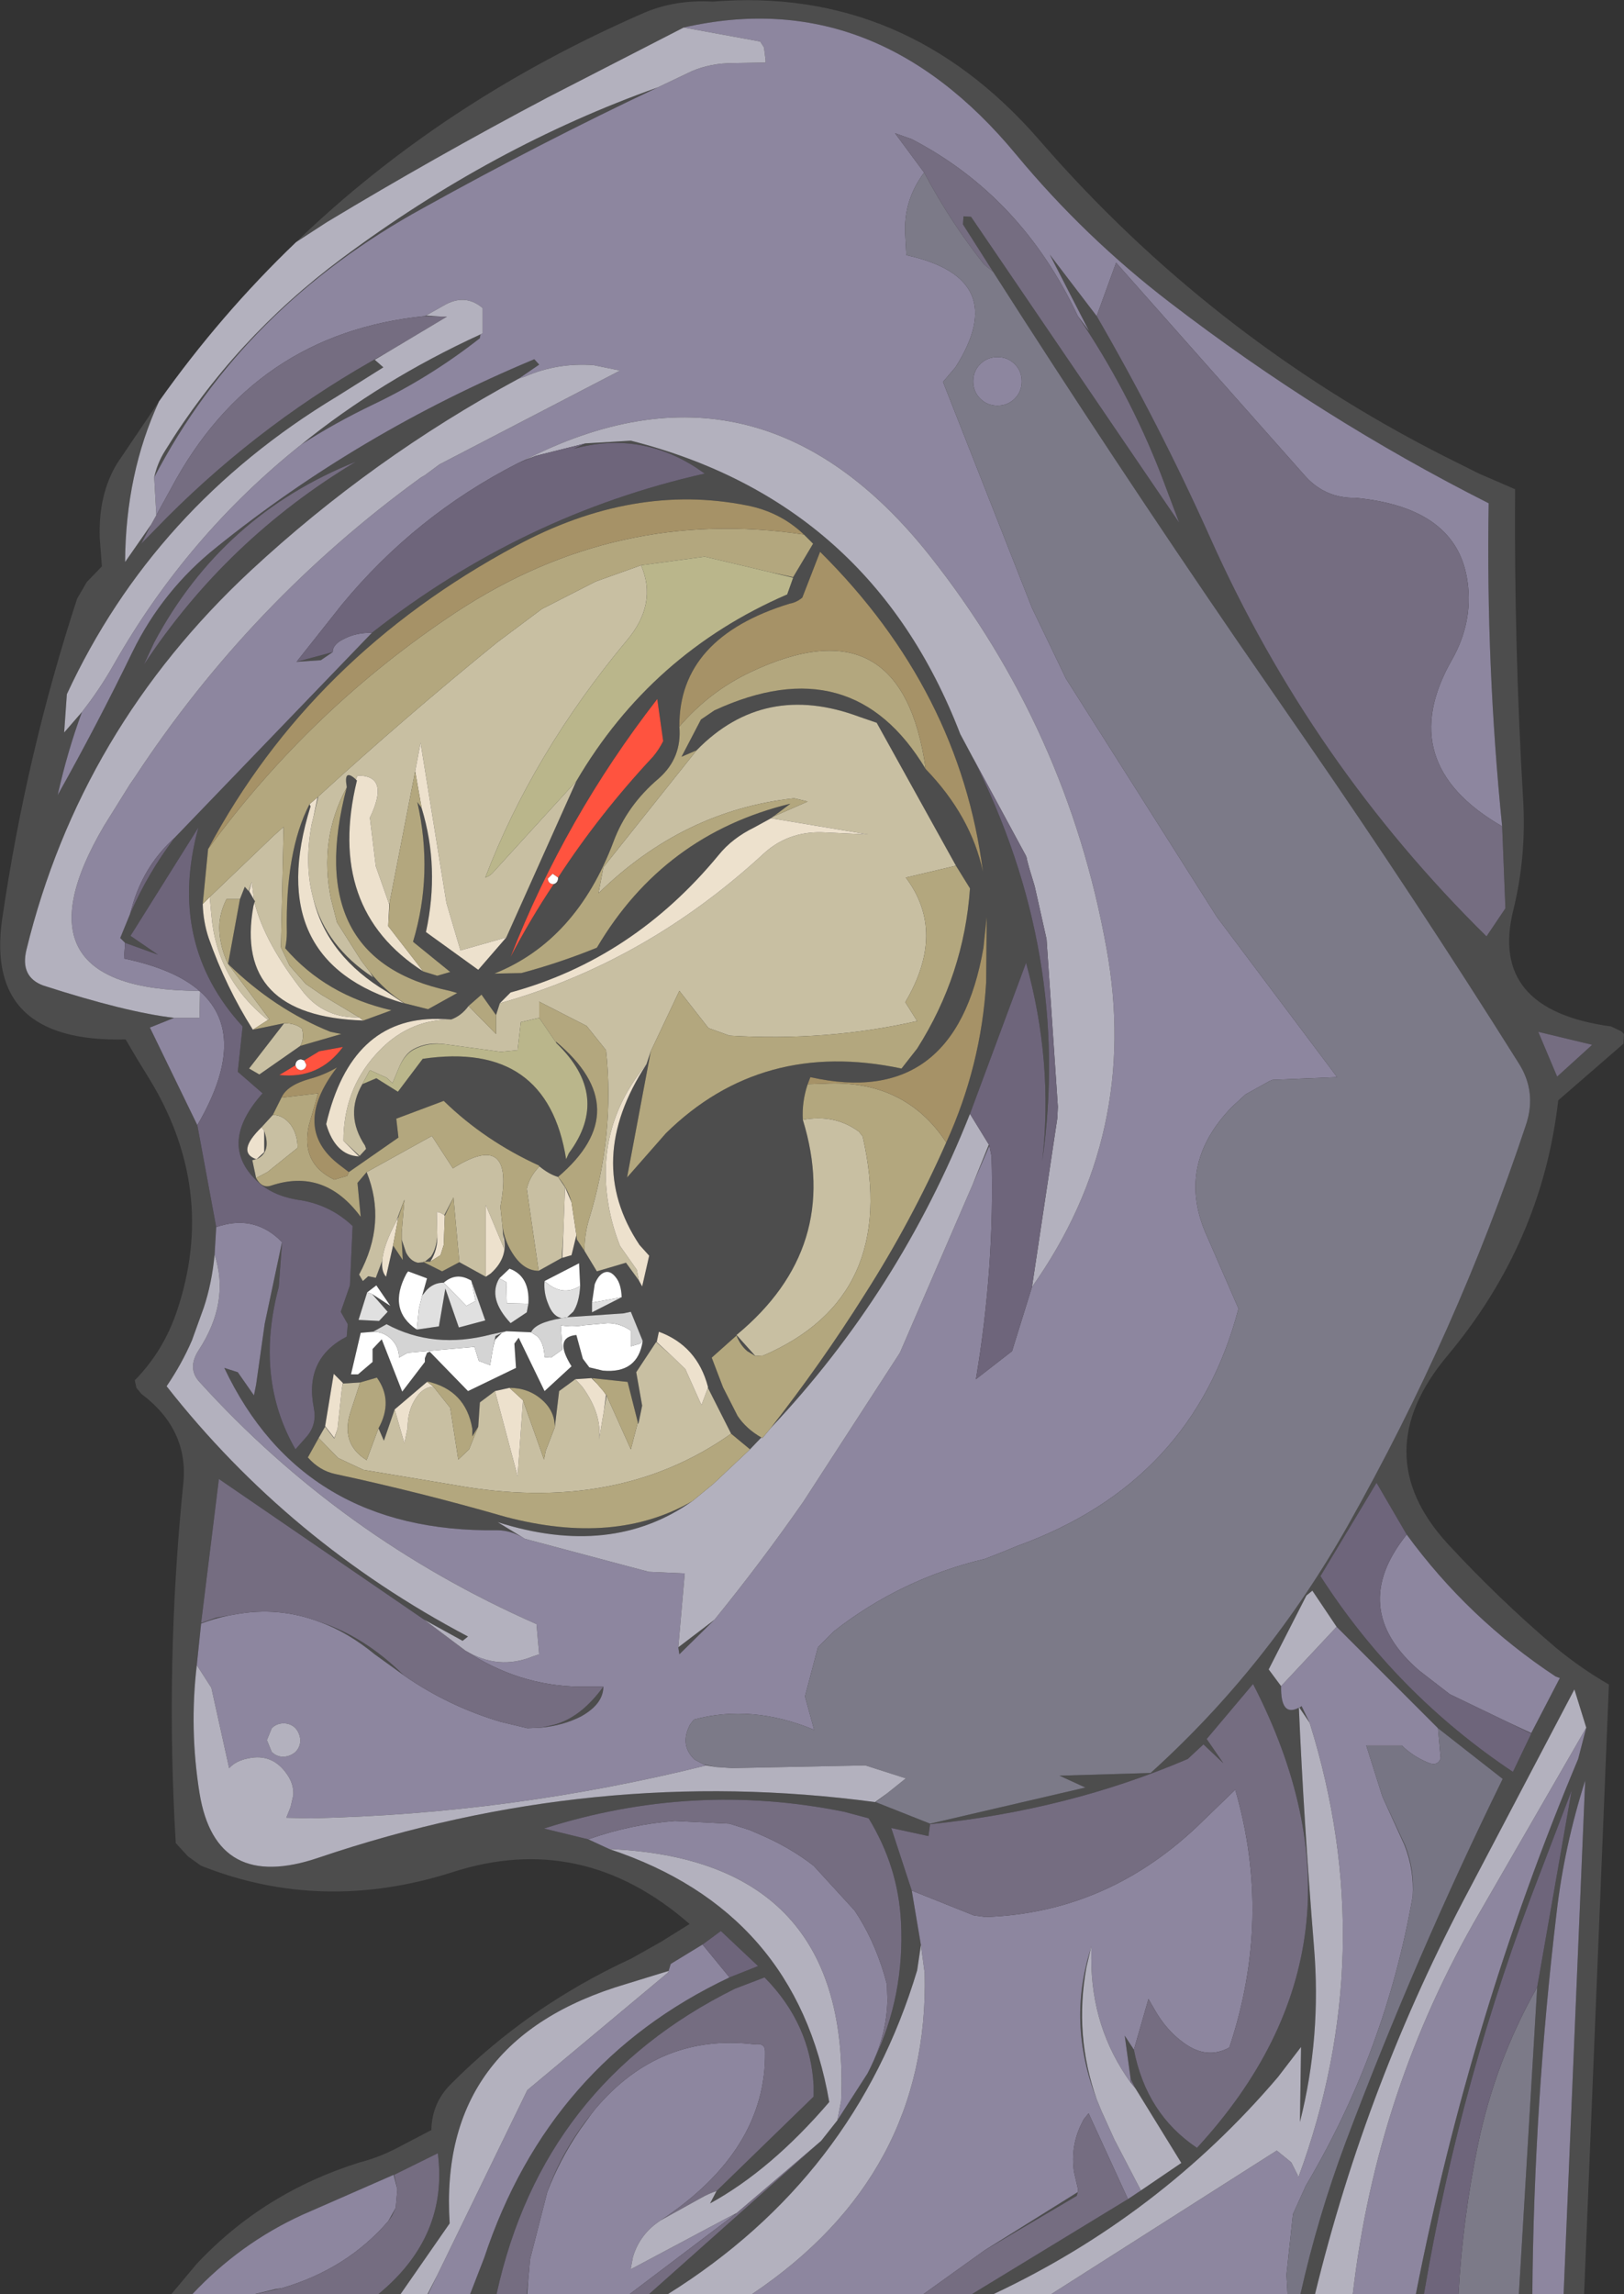 <?xml version="1.0" encoding="UTF-8" standalone="no"?>
<svg xmlns:xlink="http://www.w3.org/1999/xlink" height="212.65px" width="150.6px" xmlns="http://www.w3.org/2000/svg">
  <rect width="100%" height="100%" fill="#333333" stroke="none"/>
  <g transform="matrix(1.0, 0.0, 0.0, 1.0, 75.35, 108.65)">
    <path d="M-47.9 -86.2 Q-34.25 -99.35 -15.65 -107.45 -12.75 -108.7 -9.25 -108.5 8.6 -109.95 21.0 -95.7 36.85 -77.4 58.5 -66.4 L61.8 -64.75 65.15 -63.3 Q65.05 -48.85 65.9 -34.45 66.2 -29.25 65.0 -24.35 62.65 -15.05 74.05 -13.5 L75.0 -13.05 75.25 -12.8 75.2 -11.9 69.15 -6.65 Q67.65 6.55 58.85 17.05 51.3 26.1 58.85 34.4 63.6 39.55 68.95 44.1 71.25 46.0 73.85 47.5 L71.55 104.0 69.65 104.0 71.65 56.4 Q69.7 62.55 69.0 68.65 66.9 86.25 66.75 104.0 L65.5 104.0 67.2 75.55 70.4 57.3 67.5 64.9 Q60.1 83.9 56.7 104.0 L55.95 104.0 Q61.05 78.05 71.0 54.4 L71.75 51.5 70.65 47.95 60.95 66.4 Q51.4 84.3 46.6 104.0 L45.25 104.0 Q46.85 96.85 49.45 89.9 55.95 72.65 64.0 56.25 L58.0 51.55 48.6 42.15 46.35 38.8 45.8 39.25 42.3 46.1 43.45 47.65 Q43.4 50.55 45.1 49.65 45.55 60.05 46.5 71.8 47.2 80.15 45.2 88.05 L45.3 81.1 43.15 83.9 Q32.2 96.75 16.8 104.0 L14.8 104.0 29.25 95.2 30.45 94.4 34.2 91.85 29.95 84.95 29.5 84.05 28.95 80.05 29.8 81.35 Q30.95 87.3 35.65 90.45 53.2 71.4 40.85 47.45 L36.55 52.55 38.1 54.8 36.25 53.05 34.8 54.4 Q23.7 59.15 10.9 60.45 L10.75 61.55 7.3 60.8 9.2 66.6 10.05 71.65 9.7 74.0 Q3.95 93.15 -13.4 104.0 L-15.15 104.0 0.8 89.8 2.3 87.9 5.1 83.55 5.35 83.05 5.7 82.3 Q8.55 76.35 8.2 69.5 7.95 64.4 5.2 59.9 L2.95 59.3 Q-11.1 56.45 -24.9 60.85 L-20.8 61.85 -18.85 62.75 Q-1.5 68.5 1.55 86.2 -3.85 92.5 -9.5 95.6 L-8.9 94.45 0.1 85.7 0.1 84.7 Q-0.2 78.95 -4.45 74.65 L-7.2 75.7 Q-25.05 84.55 -29.3 104.0 L-31.75 104.0 -30.45 100.65 Q-24.45 82.55 -7.7 74.65 L-5.05 73.6 -8.5 70.35 -10.2 71.6 -13.15 73.4 -13.35 74.05 -17.25 75.25 Q-34.75 80.4 -33.65 97.45 L-38.2 104.0 -40.25 104.0 Q-33.75 98.65 -34.75 90.95 L-38.8 92.95 -38.5 94.3 -38.85 92.95 -47.3 96.65 Q-53.1 99.3 -57.5 104.0 L-59.45 104.0 -57.15 101.25 Q-50.95 94.6 -42.0 91.8 -40.25 91.35 -38.6 90.5 L-35.35 88.8 Q-35.3 86.3 -33.55 84.55 -26.35 77.3 -16.8 72.9 L-14.05 71.35 -11.4 69.7 Q-21.35 61.0 -33.4 64.9 -45.5 68.75 -56.7 64.3 L-57.9 63.45 -59.05 62.2 Q-60.05 45.55 -58.35 28.85 -57.85 23.85 -62.25 20.55 L-62.7 20.0 -62.85 19.3 Q-60.2 16.6 -58.95 12.9 -55.1 1.5 -61.75 -9.05 L-62.7 -10.6 -63.7 -12.3 Q-76.8 -11.95 -75.15 -23.45 -72.9 -38.8 -68.2 -53.15 L-67.3 -54.7 -65.9 -56.15 -66.1 -58.75 Q-66.25 -62.85 -64.45 -65.75 L-60.6 -71.45 Q-63.7 -64.75 -63.75 -56.55 L-61.35 -60.0 -62.25 -58.25 -59.85 -60.7 Q-50.75 -69.8 -39.5 -75.95 L-40.6 -75.3 -39.8 -74.6 -44.1 -71.9 Q-61.1 -61.65 -69.15 -44.3 L-69.4 -40.75 -67.75 -42.65 Q-69.1 -39.0 -70.0 -34.95 -66.3 -41.55 -63.05 -48.25 -60.25 -53.95 -55.3 -57.9 -42.1 -68.55 -25.8 -75.35 L-25.35 -74.85 -27.25 -73.55 Q-40.85 -66.2 -52.1 -55.75 -67.9 -41.05 -72.9 -20.6 -73.5 -18.1 -71.35 -17.3 -63.6 -14.8 -59.2 -14.3 L-61.45 -13.4 -57.05 -4.35 -55.3 5.1 -55.45 7.65 Q-55.7 10.3 -56.45 12.55 L-57.55 15.6 Q-58.5 17.8 -59.9 19.85 -48.55 34.3 -31.95 43.05 L-32.45 43.45 -36.0 41.5 -55.05 28.45 -56.7 41.8 -55.3 41.3 -53.55 41.0 Q-55.1 41.25 -56.7 41.85 L-57.1 45.7 Q-57.8 51.6 -56.85 57.55 -55.35 66.8 -45.8 63.55 -20.25 54.9 5.8 58.4 L6.9 57.6 5.85 58.4 10.9 60.4 25.3 57.05 22.9 55.95 31.35 55.7 Q42.25 45.85 49.65 32.75 59.8 14.75 66.15 -4.35 67.2 -7.45 65.45 -10.15 55.9 -25.35 45.7 -40.1 L39.35 -49.3 Q27.8 -66.15 16.75 -83.45 L13.95 -87.85 14.0 -88.6 14.7 -88.55 34.0 -60.2 32.3 -64.7 Q29.3 -72.4 24.6 -79.35 L25.65 -77.95 22.0 -85.05 26.35 -79.35 Q32.2 -69.25 36.9 -58.75 46.25 -37.85 62.5 -21.85 L64.25 -24.45 63.95 -32.05 Q62.45 -46.9 62.7 -62.0 47.15 -69.85 33.15 -80.6 25.25 -86.65 18.9 -94.3 5.8 -110.15 -11.95 -106.1 L-24.6 -99.6 Q-35.1 -94.05 -45.05 -88.05 L-47.9 -86.2 M-10.1 54.9 L-8.95 55.15 -9.85 55.0 -10.1 54.9 M-21.05 -67.55 L-16.85 -67.8 Q5.4 -62.15 13.7 -40.6 L14.85 -38.45 Q24.05 -20.25 21.3 -1.0 22.35 -10.2 19.8 -19.4 L14.6 -5.4 Q8.05 11.1 -3.9 23.75 0.8 17.75 4.8 11.4 9.15 4.6 12.4 -2.75 15.65 -9.9 16.1 -17.6 L16.15 -23.65 15.85 -20.8 Q13.25 -5.8 -0.2 -8.8 L-0.45 -8.15 Q-1.0 -6.5 -0.9 -4.85 2.75 7.0 -7.05 15.1 L-5.3 17.05 -6.05 16.6 Q-6.7 16.05 -7.05 15.15 L-9.35 17.2 -8.3 19.95 -6.95 22.6 Q-6.15 23.8 -4.75 24.6 L-5.8 25.7 -7.55 24.25 -9.7 20.0 -9.7 19.9 Q-10.7 16.1 -14.25 14.8 L-14.45 15.75 -13.1 17.0 -14.5 15.75 -16.35 18.55 -15.8 21.65 -16.15 23.35 -16.2 23.2 -17.15 19.45 -20.45 19.1 -20.0 19.6 -20.5 19.1 -22.0 19.2 -23.5 20.3 -23.9 23.65 Q-23.9 22.15 -25.1 21.1 -26.35 20.0 -28.1 20.0 L-29.45 20.3 -30.85 21.35 -31.0 23.6 -31.55 24.5 -31.55 23.8 Q-32.15 20.2 -35.75 19.4 L-35.6 19.55 -35.75 19.45 -38.75 22.0 -39.75 24.9 -40.25 23.75 Q-38.85 21.2 -40.4 19.05 L-41.95 19.5 -43.55 19.6 -43.65 20.1 -43.55 19.55 -44.4 18.7 -45.2 23.55 -44.35 24.65 -44.05 23.8 -44.35 24.7 -45.2 23.6 -45.8 24.65 -46.8 26.45 Q-45.7 27.7 -44.2 28.0 -36.3 29.7 -28.5 31.95 -18.3 34.65 -11.15 30.5 -18.65 35.8 -29.2 32.45 L-26.9 33.85 Q-28.05 33.2 -29.25 33.2 -47.3 33.45 -54.55 18.15 L-53.3 18.55 -51.8 20.7 -51.6 19.7 -50.8 14.05 -49.2 6.5 -49.2 6.4 -49.2 6.6 -49.5 10.65 Q-51.75 19.1 -47.95 25.7 L-46.85 24.45 Q-45.95 23.35 -46.25 21.85 -47.15 17.3 -43.2 15.25 L-43.1 14.1 -43.75 12.95 -42.9 10.5 -42.65 5.0 Q-44.8 2.95 -47.85 2.55 -50.15 2.15 -51.55 0.8 -55.15 -2.65 -51.0 -7.3 L-53.3 -9.3 -52.85 -13.5 Q-59.9 -21.2 -56.95 -31.95 L-63.25 -21.9 -60.7 -20.15 -63.75 -21.25 -64.2 -21.7 -63.3 -23.9 Q-61.65 -27.7 -59.15 -31.0 L-40.85 -50.0 Q-26.9 -60.95 -10.0 -64.75 L-10.8 -65.3 Q-16.05 -68.7 -22.15 -67.05 L-21.05 -67.55 M-26.7 -66.0 L-25.65 -66.4 -27.35 -65.7 -26.7 -66.0 M13.3 -28.4 L5.95 -41.65 4.35 -42.2 Q-4.5 -45.5 -10.75 -39.1 L-12.15 -38.5 -10.35 -41.95 -9.1 -42.8 Q3.7 -48.7 10.5 -37.35 14.7 -33.0 15.8 -27.85 13.65 -44.65 0.7 -57.5 L-0.95 -53.25 Q-1.5 -52.8 -2.1 -52.7 -12.4 -49.55 -12.35 -41.3 -12.1 -38.4 -14.25 -36.5 -17.2 -34.0 -18.45 -30.65 -21.9 -21.45 -29.5 -18.4 L-27.0 -18.45 Q-23.45 -19.4 -20.0 -20.8 -13.8 -31.3 -2.05 -34.15 L-3.65 -32.95 -3.85 -32.8 -5.4 -31.95 Q-7.45 -30.95 -8.7 -29.4 -16.65 -19.75 -28.0 -16.65 L-29.0 -15.65 -29.35 -14.55 -30.7 -16.45 -31.9 -15.4 Q-32.55 -14.5 -33.5 -14.15 L-34.75 -14.2 Q-42.8 -14.3 -45.1 -4.45 -44.25 -1.55 -42.05 -1.45 L-43.5 -2.9 -42.0 -1.5 -41.4 -2.15 -41.5 -2.45 Q-43.4 -5.3 -41.75 -8.15 L-40.45 -8.7 -38.45 -7.45 -36.15 -10.5 Q-24.6 -12.2 -22.85 -1.2 L-22.6 -1.75 Q-18.65 -7.05 -23.75 -11.95 L-23.8 -12.1 Q-16.25 -5.8 -23.6 0.45 -24.45 0.2 -25.35 -0.55 L-25.4 -0.45 -25.35 -0.6 Q-30.4 -2.9 -34.2 -6.6 L-38.6 -4.95 -38.4 -3.2 -43.0 0.0 -43.85 -0.65 Q-48.4 -4.1 -44.1 -9.7 -45.3 -9.0 -46.6 -8.65 -48.75 -8.05 -49.25 -6.9 L-50.05 -5.3 -51.1 -4.15 Q-53.45 -1.85 -51.6 -1.2 L-51.95 -1.1 -51.6 0.55 Q-51.05 1.55 -50.2 1.25 -45.25 -0.4 -41.9 4.15 L-42.2 1.0 -41.35 0.0 Q-39.45 4.7 -42.05 9.5 L-41.7 10.1 -41.2 9.65 -40.5 9.8 -39.9 8.2 Q-40.0 9.2 -39.55 9.7 L-38.9 6.8 -38.0 8.15 -38.1 6.25 -37.7 7.45 Q-37.3 8.25 -36.6 8.4 L-36.05 8.35 -34.35 9.2 -32.75 8.35 -30.3 9.7 -29.85 9.4 Q-28.1 7.85 -28.7 5.75 L-28.75 5.05 Q-28.55 6.35 -27.9 7.4 -26.85 9.15 -25.4 9.15 L-23.25 7.95 -23.1 5.5 -23.2 7.95 -22.35 7.7 -21.9 5.85 -21.85 6.25 -21.15 7.3 -20.0 9.2 -17.3 8.4 -16.1 10.05 -15.8 10.6 -15.15 7.75 -16.05 6.75 Q-21.25 -1.05 -15.4 -10.0 L-15.0 -11.2 -17.2 0.5 -13.6 -3.6 Q-4.7 -12.35 8.25 -9.6 L9.7 -11.45 Q14.05 -18.3 14.6 -26.3 L13.3 -28.4 M16.4 -2.45 L14.85 1.15 16.35 -2.55 16.4 -2.45 M-9.1 41.5 L-12.35 44.7 -12.45 44.05 -9.1 41.5 M69.05 -8.85 L72.3 -11.8 67.3 -13.0 69.05 -8.85 M55.1 33.6 L52.3 28.8 47.1 37.45 Q54.1 48.35 64.95 55.6 L66.65 52.05 64.5 51.0 66.65 52.0 69.3 46.9 68.9 46.75 Q60.8 41.4 55.1 33.6 M25.8 72.0 L25.4 73.7 Q24.25 80.0 26.35 85.95 23.6 78.85 25.8 72.0 M24.6 94.55 L24.5 94.9 15.95 99.95 24.6 94.55 M46.1 51.05 L45.15 49.65 45.35 49.5 46.1 51.05 M55.65 67.15 Q55.8 64.7 54.9 62.4 L52.85 57.9 54.95 62.4 Q55.85 64.7 55.65 67.15 M-14.35 -100.55 Q-25.25 -95.4 -36.05 -89.4 -52.8 -80.25 -61.05 -64.4 -60.75 -65.75 -60.05 -66.85 -53.65 -77.25 -43.65 -84.7 -29.7 -95.1 -14.35 -100.55 M-35.95 -79.35 L-35.85 -79.4 -34.4 -79.3 -35.95 -79.35 M-30.8 -77.65 L-30.85 -77.3 Q-35.5 -73.65 -40.75 -71.15 -44.3 -69.45 -47.4 -67.45 -40.05 -73.4 -30.8 -77.65 M-4.1 -55.65 L-1.8 -55.15 0.05 -58.25 -0.8 -59.1 Q-3.0 -61.2 -6.1 -61.8 -16.65 -63.9 -27.5 -58.05 -46.5 -47.85 -56.05 -29.95 L-56.55 -24.85 Q-56.5 -23.2 -56.0 -21.7 -54.4 -17.15 -51.9 -13.2 L-49.0 -13.8 -52.25 -9.6 -51.3 -9.05 -47.5 -11.7 -43.7 -12.8 -44.7 -13.0 Q-49.9 -15.1 -54.2 -19.3 L-53.1 -25.3 -52.65 -26.45 -52.3 -26.05 -52.0 -26.9 -52.25 -26.05 -51.8 -25.25 -51.7 -25.1 -51.75 -25.0 -51.85 -24.65 Q-53.7 -14.45 -41.65 -14.05 L-39.05 -15.0 Q-45.15 -16.4 -48.9 -20.75 -48.75 -21.5 -48.75 -22.2 -48.9 -29.75 -46.65 -34.1 L-46.55 -33.9 Q-51.05 -19.5 -37.9 -15.65 L-39.45 -16.7 Q-45.0 -20.0 -46.3 -25.35 -45.1 -20.9 -40.75 -18.05 L-41.05 -18.55 Q-39.7 -16.85 -37.85 -15.65 L-35.65 -15.1 -32.95 -16.6 -33.65 -16.8 Q-47.4 -19.7 -43.2 -35.65 L-43.2 -35.75 Q-43.5 -37.45 -42.35 -36.4 L-42.25 -36.3 Q-45.15 -24.4 -36.1 -18.6 L-34.8 -18.2 -33.6 -18.55 -37.05 -21.35 Q-35.15 -27.65 -36.65 -34.3 L-36.25 -33.75 Q-34.55 -28.2 -35.85 -22.25 L-31.0 -18.75 -28.4 -21.75 -21.9 -36.25 Q-14.95 -48.1 -2.35 -53.55 L-1.8 -55.1 -4.1 -55.65 M-45.9 -34.75 L-45.85 -34.75 -46.3 -32.85 -45.9 -34.75 M-39.25 -24.8 L-39.2 -25.05 -39.35 -22.8 -39.25 -24.8 M-47.85 -47.3 L-44.5 -48.2 -45.6 -47.45 -47.85 -47.3 M-62.0 -47.05 Q-54.35 -58.65 -42.35 -65.85 -54.75 -60.9 -61.05 -49.1 L-62.0 -47.05 M-51.55 -1.2 L-50.85 -1.85 -50.85 -3.85 -50.7 -3.3 Q-50.35 -1.75 -51.55 -1.2 M-47.95 -9.9 L-49.45 -9.0 Q-45.75 -8.6 -43.55 -11.6 L-45.75 -11.2 -47.15 -10.35 -47.45 -10.45 Q-47.9 -10.4 -47.95 -9.95 L-47.95 -9.9 M-23.6 -27.3 Q-19.75 -33.2 -14.8 -38.5 -14.25 -39.15 -13.85 -39.95 L-14.4 -43.85 Q-22.95 -32.85 -28.0 -19.95 -26.2 -23.4 -24.0 -26.7 -23.65 -26.8 -23.6 -27.2 L-23.6 -27.3 M-34.05 -11.85 Q-35.7 -12.05 -37.0 -11.35 -37.8 -10.9 -38.3 -9.8 -37.8 -10.95 -37.0 -11.4 -35.7 -12.1 -34.05 -11.85 M-17.7 11.6 Q-17.75 10.35 -18.25 9.75 -18.75 9.1 -19.3 9.3 -19.85 9.5 -20.2 10.4 L-20.45 12.1 -20.45 13.0 -17.7 11.6 M-26.1 14.85 L-28.4 14.75 -29.8 15.05 Q-35.15 16.45 -39.5 14.1 L-40.75 14.8 -41.9 14.9 -42.8 18.75 -42.15 18.75 -40.8 17.6 -40.8 16.4 -39.95 15.5 -38.05 20.35 -35.95 17.6 -35.95 17.25 -35.75 16.75 -35.5 16.65 -31.95 20.3 -27.5 18.15 -27.65 15.9 -27.25 15.35 -24.85 20.3 -22.35 18.0 Q-24.05 15.3 -21.9 15.1 L-21.3 17.3 -20.7 18.1 -19.45 18.4 Q-16.2 18.7 -15.75 15.65 L-16.85 12.95 -17.55 13.1 -22.75 13.45 -22.2 12.95 Q-21.65 12.15 -21.55 10.6 L-21.55 10.55 -21.65 8.45 -24.85 10.1 Q-24.95 11.2 -24.5 12.25 -24.1 13.3 -23.4 13.5 L-23.3 13.55 Q-25.7 13.95 -26.1 14.85 M-28.8 14.9 L-29.45 15.55 -29.65 16.4 -29.4 15.2 -28.8 14.9 M-19.35 22.15 L-19.15 20.65 -19.4 20.3 -19.1 20.7 -19.35 22.15 M-22.95 1.4 L-23.6 0.45 Q-22.7 1.5 -22.35 2.8 L-22.95 1.4 M-26.35 12.2 Q-26.2 9.65 -28.1 8.95 L-29.05 9.85 Q-30.15 11.7 -28.0 14.0 L-26.5 13.0 -26.35 12.2 M-34.8 5.95 Q-34.75 7.2 -35.45 8.3 L-35.95 8.3 -35.4 7.85 Q-34.9 7.15 -34.8 5.95 M-34.1 4.05 L-34.15 4.0 -33.3 2.35 -34.1 4.05 M-38.6 4.55 L-37.85 2.55 -38.4 4.15 -38.6 4.55 M-34.2 10.25 Q-35.15 10.25 -35.8 10.95 L-36.2 11.45 -35.75 9.85 -37.5 9.2 -37.65 9.4 Q-39.45 12.75 -36.7 14.6 L-34.65 14.3 -34.05 10.8 -32.8 14.4 -30.35 13.75 -31.65 10.05 -31.85 9.95 Q-33.1 9.3 -34.2 10.25 M-41.3 11.15 L-42.1 13.7 -40.2 13.8 -39.4 12.95 -40.85 11.3 -39.15 12.4 -40.45 10.5 -41.3 11.15 M-19.4 47.7 Q-19.4 49.3 -21.45 50.45 -23.1 51.3 -25.2 51.5 L-24.05 51.25 Q-21.5 50.6 -19.4 47.7 M-37.9 46.65 L-40.6 44.7 Q-43.1 42.65 -45.7 41.7 -41.55 43.05 -37.9 46.65 M-34.8 102.25 L-35.65 104.0 -35.7 104.0 -34.8 102.25 M-38.65 96.0 L-39.0 96.75 -39.35 97.25 -38.65 96.0 M-49.2 103.45 L-51.65 104.0 -51.7 104.0 -49.85 103.55 -49.2 103.45 M-20.5 87.3 L-21.55 88.75 Q-23.45 91.55 -24.6 94.55 -23.2 90.65 -20.5 87.3 M-26.35 102.5 L-26.45 104.0 -26.5 104.0 -26.35 102.5 M-7.1 96.55 L-8.3 97.15 -7.05 96.5 -7.1 96.55" fill="#4d4d4d" fill-rule="evenodd" stroke="none"/>
    <path d="M-11.95 -106.1 Q5.8 -110.15 18.9 -94.3 25.25 -86.65 33.15 -80.6 47.15 -69.85 62.7 -62.0 62.45 -46.9 63.95 -32.05 53.8 -37.9 59.3 -47.5 61.25 -50.95 60.75 -54.65 59.85 -61.6 50.35 -62.5 47.6 -62.45 45.75 -64.45 L28.15 -84.3 26.35 -79.35 22.0 -85.05 25.65 -77.95 24.6 -79.35 Q19.4 -90.45 9.2 -95.75 L7.65 -96.3 10.35 -92.65 Q8.4 -90.05 8.6 -86.85 L8.7 -85.0 Q18.5 -82.85 13.25 -74.6 L12.1 -73.25 20.35 -52.3 23.5 -45.75 37.5 -23.65 48.65 -8.8 42.65 -8.55 42.4 -8.45 40.15 -7.2 38.9 -6.05 Q33.55 -0.55 36.65 6.1 L39.5 12.65 Q35.3 28.75 19.0 34.65 L18.15 35.0 Q17.05 35.45 16.0 35.85 8.2 37.7 2.0 42.55 L0.5 44.05 -0.7 48.6 0.15 51.7 Q-5.65 49.3 -11.0 50.75 L-11.35 51.2 Q-12.35 53.1 -10.95 54.45 L-10.1 54.9 -9.85 55.0 Q-27.95 59.5 -46.5 59.9 L-48.8 59.85 -48.4 58.85 -48.15 57.75 Q-48.1 56.7 -48.75 55.8 -50.1 53.85 -52.35 54.35 -53.45 54.55 -54.1 55.25 L-55.75 47.8 -57.1 45.7 -56.7 41.85 Q-55.1 41.25 -53.55 41.0 -49.5 40.25 -45.7 41.7 -43.1 42.65 -40.6 44.7 L-37.9 46.65 Q-33.8 49.5 -28.95 50.95 L-26.45 51.55 -25.2 51.5 Q-23.1 51.3 -21.45 50.45 -19.4 49.3 -19.4 47.7 L-21.65 47.7 Q-27.3 47.6 -32.2 44.35 -29.15 46.2 -25.95 44.9 L-25.35 44.7 -25.6 41.9 Q-43.75 33.9 -56.85 19.45 -58.0 18.2 -56.95 16.55 -54.0 12.05 -55.45 7.65 L-55.3 5.1 Q-52.0 3.95 -49.55 6.15 L-49.2 6.5 -50.8 14.05 -51.6 19.7 -51.8 20.7 -53.3 18.55 -54.55 18.15 Q-47.3 33.45 -29.25 33.2 -28.05 33.2 -26.9 33.85 L-26.75 33.95 -26.65 34.0 -15.2 37.05 -11.85 37.2 -12.45 44.05 -12.35 44.7 -9.1 41.5 Q-4.75 36.15 -0.85 30.55 L8.1 16.75 14.85 1.15 16.4 -2.45 16.6 -1.45 Q16.9 8.8 15.15 19.2 L18.5 16.6 20.35 10.65 Q30.4 -3.55 27.25 -20.8 23.6 -41.05 10.9 -57.1 -4.95 -77.1 -26.7 -66.0 L-27.35 -65.7 Q-36.85 -60.85 -43.65 -52.6 L-47.85 -47.3 -45.6 -47.45 -44.5 -48.2 Q-44.5 -48.95 -43.4 -49.45 -42.35 -50.0 -40.85 -50.0 L-59.15 -31.0 Q-61.85 -28.55 -62.95 -25.1 L-63.3 -23.9 -64.2 -21.7 -63.75 -21.25 -63.85 -19.8 Q-59.1 -18.8 -56.8 -16.75 L-56.95 -16.8 Q-74.65 -16.9 -65.7 -32.1 L-63.3 -35.95 -62.85 -36.6 Q-52.15 -52.9 -36.3 -64.4 L-35.95 -64.6 -34.6 -65.6 -17.85 -74.3 -20.3 -74.8 Q-23.65 -75.05 -26.65 -73.75 L-27.25 -73.55 -25.35 -74.85 -25.8 -75.35 Q-42.1 -68.55 -55.3 -57.9 -60.25 -53.95 -63.05 -48.25 -66.3 -41.55 -70.0 -34.95 -69.1 -39.0 -67.75 -42.65 -66.1 -44.75 -64.8 -47.05 -58.0 -59.0 -47.4 -67.45 -44.3 -69.45 -40.75 -71.15 -35.5 -73.65 -30.85 -77.3 L-30.8 -77.65 -30.6 -77.75 -30.6 -80.1 Q-32.25 -81.5 -34.25 -80.3 L-35.85 -79.4 -35.95 -79.35 Q-51.85 -77.75 -59.5 -63.35 L-60.85 -60.9 -61.05 -64.4 Q-52.8 -80.25 -36.05 -89.4 -25.25 -95.4 -14.35 -100.55 L-11.2 -102.05 Q-9.45 -102.8 -7.35 -102.8 L-4.35 -102.85 -4.35 -103.05 -4.5 -104.25 -4.85 -104.8 -11.95 -106.1 M-57.05 -4.35 L-61.45 -13.4 -59.2 -14.3 -56.85 -14.3 -56.8 -16.75 Q-52.2 -12.65 -57.05 -4.35 M-57.5 104.0 Q-53.1 99.3 -47.3 96.65 L-38.85 92.95 -38.5 94.3 -38.65 96.0 -39.35 97.25 Q-43.2 101.7 -49.2 103.45 L-49.85 103.55 -51.7 104.0 -57.5 104.0 M-13.35 74.05 L-13.15 73.4 -10.2 71.6 -7.7 74.65 Q-24.45 82.55 -30.45 100.65 L-31.75 104.0 -35.65 104.0 -34.8 102.25 -26.45 85.1 -13.4 74.2 -13.35 74.05 M-18.85 62.75 L-20.8 61.85 Q-16.85 60.45 -12.75 60.15 L-7.7 60.4 -6.1 60.9 -5.8 61.0 -5.0 61.35 Q-2.15 62.55 0.1 64.3 L3.9 68.45 Q5.65 71.05 6.65 74.4 L6.9 75.3 6.95 76.85 Q6.85 79.7 5.7 82.3 L5.35 83.05 5.1 83.55 2.3 87.9 2.65 86.1 Q3.6 63.7 -18.85 62.75 M10.05 71.65 L9.2 66.6 14.95 68.9 16.05 69.05 Q27.6 68.65 36.25 60.1 L39.2 57.25 Q42.65 69.15 38.65 81.15 36.55 82.3 34.4 80.7 32.8 79.55 31.7 77.6 L31.15 76.65 29.8 81.35 28.95 80.05 29.5 84.05 29.5 84.4 Q25.85 79.35 25.85 72.9 L25.85 71.75 25.8 72.0 Q23.6 78.85 26.35 85.95 L26.8 87.05 28.0 89.7 30.45 94.4 29.25 95.2 25.6 87.25 25.15 87.8 24.95 88.2 Q23.9 90.3 24.25 92.7 L24.6 94.2 24.6 94.55 15.95 99.95 10.3 104.0 -5.6 104.0 Q10.85 92.95 10.4 74.25 L10.05 71.65 M45.1 49.65 Q43.4 50.55 43.45 47.65 L48.6 42.15 58.0 51.55 58.25 54.35 Q57.95 55.1 57.1 54.75 55.65 54.15 54.65 53.15 L51.35 53.15 52.85 57.9 54.9 62.4 Q55.8 64.7 55.65 67.15 53.15 81.45 45.75 93.95 L44.55 96.6 43.95 102.2 44.05 104.0 22.15 104.0 43.05 90.7 44.4 91.8 45.0 93.0 45.05 93.2 Q52.75 72.3 46.1 51.05 L45.35 49.5 45.15 49.65 45.1 49.55 45.1 49.65 M71.75 51.5 L71.0 54.4 Q61.05 78.05 55.95 104.0 L50.1 104.0 Q52.3 85.05 61.85 68.65 L71.75 51.5 M66.75 104.0 Q66.9 86.25 69.0 68.65 69.7 62.55 71.65 56.4 L69.65 104.0 66.75 104.0 M15.55 -74.9 Q16.2 -75.55 17.15 -75.55 18.1 -75.55 18.75 -74.9 19.4 -74.25 19.4 -73.3 19.4 -72.35 18.75 -71.7 18.1 -71.05 17.15 -71.05 16.2 -71.05 15.55 -71.7 14.9 -72.35 14.9 -73.3 14.9 -74.25 15.55 -74.9 M55.1 33.6 Q60.8 41.4 68.9 46.75 L69.3 46.9 66.65 52.0 64.5 51.0 59.1 48.4 56.25 46.2 Q49.6 40.45 55.1 33.6 M-47.5 52.65 Q-47.55 52.0 -47.95 51.55 -48.4 51.1 -49.05 51.1 -49.7 51.1 -50.15 51.55 L-50.6 52.65 -50.15 53.75 Q-49.7 54.2 -49.05 54.2 -48.4 54.15 -47.95 53.75 -47.5 53.3 -47.5 52.65 M-24.6 94.55 Q-23.45 91.55 -21.55 88.75 L-20.5 87.3 -20.15 86.85 Q-14.2 79.8 -5.4 80.85 -4.4 80.7 -4.4 81.5 -4.25 90.65 -14.05 97.15 -16.0 98.4 -16.65 100.55 L-16.85 101.6 -16.85 101.7 -8.3 97.15 -7.1 96.55 -16.95 104.0 -26.45 104.0 -26.35 102.5 -26.3 102.0 -26.2 100.8 -24.6 94.55" fill="#8d869f" fill-rule="evenodd" stroke="none"/>
    <path d="M63.95 -32.05 L64.25 -24.45 62.5 -21.85 Q46.25 -37.85 36.9 -58.75 32.2 -69.25 26.35 -79.35 L28.15 -84.3 45.75 -64.45 Q47.6 -62.45 50.35 -62.5 59.85 -61.6 60.75 -54.65 61.25 -50.95 59.3 -47.5 53.8 -37.9 63.95 -32.05 M24.6 -79.35 Q29.3 -72.4 32.3 -64.7 L34.0 -60.2 14.7 -88.55 14.0 -88.6 13.95 -87.85 16.75 -83.45 15.9 -84.15 Q12.8 -88.05 10.35 -92.65 L7.65 -96.3 9.2 -95.75 Q19.4 -90.45 24.6 -79.35 M-53.55 41.0 L-55.3 41.3 -56.7 41.8 -55.05 28.45 -36.0 41.5 -32.2 44.35 Q-27.3 47.6 -21.65 47.7 L-19.4 47.7 Q-21.5 50.6 -24.05 51.25 L-25.2 51.5 -26.45 51.55 -28.95 50.95 Q-33.8 49.5 -37.9 46.65 -41.55 43.05 -45.7 41.7 -49.5 40.25 -53.55 41.0 M-39.5 -75.95 Q-50.75 -69.8 -59.85 -60.7 L-62.25 -58.25 -61.35 -60.0 -60.85 -60.9 -59.5 -63.35 Q-51.85 -77.75 -35.95 -79.35 L-34.4 -79.3 -33.9 -79.3 -39.5 -75.95 M-38.5 94.3 L-38.8 92.95 -34.75 90.95 Q-33.75 98.65 -40.25 104.0 L-51.65 104.0 -49.2 103.45 Q-43.2 101.7 -39.35 97.25 L-39.0 96.75 -38.65 96.0 -38.5 94.3 M-29.3 104.0 Q-25.05 84.55 -7.2 75.7 L-4.45 74.65 Q-0.2 78.95 0.1 84.7 L0.1 85.7 -8.9 94.45 Q-9.65 94.7 -10.35 95.1 L-14.05 97.15 Q-4.25 90.65 -4.4 81.5 -4.4 80.7 -5.4 80.85 -14.2 79.8 -20.15 86.85 L-20.5 87.3 Q-23.2 90.65 -24.6 94.55 L-26.2 100.8 -26.3 102.0 -26.35 102.5 -26.5 104.0 -29.3 104.0 M-20.8 61.85 L-24.9 60.85 Q-11.1 56.45 2.95 59.3 L5.2 59.9 Q7.95 64.4 8.2 69.5 8.55 76.35 5.7 82.3 6.85 79.7 6.95 76.85 L6.9 75.3 6.65 74.4 Q5.65 71.05 3.9 68.45 L0.1 64.3 Q-2.15 62.55 -5.0 61.35 L-5.8 61.0 -6.1 60.9 -7.7 60.4 -12.75 60.15 Q-16.85 60.45 -20.8 61.85 M0.8 89.8 L-15.15 104.0 -16.95 104.0 -7.1 96.55 -7.05 96.5 0.8 89.8 M9.2 66.6 L7.3 60.8 10.75 61.55 10.9 60.45 Q23.7 59.15 34.8 54.4 L36.25 53.05 38.1 54.8 36.55 52.55 40.85 47.45 Q53.2 71.4 35.65 90.45 30.95 87.3 29.8 81.35 L31.15 76.65 31.7 77.6 Q32.8 79.55 34.4 80.7 36.55 82.3 38.65 81.15 42.65 69.15 39.2 57.25 L36.25 60.1 Q27.6 68.65 16.05 69.05 L14.95 68.9 9.2 66.6 M29.5 84.05 L29.95 84.95 29.5 84.4 29.5 84.05 M29.25 95.2 L14.8 104.0 10.3 104.0 15.95 99.95 24.5 94.9 24.6 94.55 24.6 94.2 24.25 92.7 Q23.9 90.3 24.95 88.2 L25.15 87.8 25.6 87.25 29.25 95.2 M69.05 -8.85 L67.3 -13.0 72.3 -11.8 69.05 -8.85 M-62.0 -47.05 L-61.05 -49.1 Q-54.75 -60.9 -42.35 -65.85 -54.35 -58.65 -62.0 -47.05" fill="#756d81" fill-rule="evenodd" stroke="none"/>
    <path d="M16.75 -83.45 Q27.8 -66.15 39.35 -49.3 L45.7 -40.1 Q55.9 -25.35 65.45 -10.15 67.2 -7.45 66.15 -4.35 59.8 14.75 49.65 32.75 42.25 45.85 31.35 55.7 L22.9 55.95 25.3 57.05 10.9 60.4 5.85 58.4 6.9 57.6 8.65 56.2 4.9 55.0 -7.45 55.25 -8.95 55.15 -10.1 54.9 -10.95 54.45 Q-12.35 53.1 -11.35 51.2 L-11.0 50.75 Q-5.65 49.3 0.15 51.7 L-0.7 48.6 0.5 44.05 2.0 42.55 Q8.2 37.7 16.0 35.85 17.05 35.45 18.15 35.0 L19.0 34.65 Q35.3 28.75 39.5 12.65 L36.65 6.1 Q33.55 -0.55 38.9 -6.05 L40.15 -7.2 42.4 -8.45 42.65 -8.55 48.65 -8.8 37.5 -23.65 23.5 -45.75 20.35 -52.3 12.1 -73.25 13.25 -74.6 Q18.5 -82.85 8.7 -85.0 L8.6 -86.85 Q8.4 -90.05 10.35 -92.65 12.8 -88.05 15.9 -84.15 L16.75 -83.45 M67.2 75.55 L65.5 104.0 59.9 104.0 Q60.3 96.95 61.7 90.2 63.3 82.45 67.2 75.55 M15.55 -74.9 Q14.9 -74.25 14.9 -73.3 14.9 -72.35 15.55 -71.7 16.2 -71.05 17.15 -71.05 18.1 -71.05 18.75 -71.7 19.4 -72.35 19.4 -73.3 19.4 -74.25 18.75 -74.9 18.1 -75.55 17.15 -75.55 16.2 -75.55 15.55 -74.9" fill="#7c7a88" fill-rule="evenodd" stroke="none"/>
    <path d="M-47.9 -86.2 L-45.05 -88.05 Q-35.1 -94.05 -24.6 -99.6 L-11.95 -106.1 -4.85 -104.8 -4.5 -104.25 -4.35 -103.05 -4.35 -102.85 -7.35 -102.8 Q-9.45 -102.8 -11.2 -102.05 L-14.35 -100.55 Q-29.7 -95.1 -43.65 -84.7 -53.65 -77.25 -60.05 -66.85 -60.75 -65.75 -61.05 -64.4 L-60.85 -60.9 -61.35 -60.0 -63.75 -56.55 Q-63.7 -64.75 -60.6 -71.45 -54.9 -79.5 -47.9 -86.2 M6.9 57.6 L5.8 58.4 Q-20.25 54.9 -45.8 63.55 -55.35 66.8 -56.85 57.55 -57.8 51.6 -57.1 45.7 L-55.75 47.8 -54.1 55.25 Q-53.45 54.55 -52.35 54.35 -50.1 53.85 -48.75 55.8 -48.1 56.7 -48.15 57.75 L-48.4 58.85 -48.8 59.85 -46.5 59.9 Q-27.95 59.5 -9.85 55.0 L-8.95 55.15 -7.45 55.25 4.9 55.0 8.65 56.2 6.9 57.6 M-36.0 41.5 L-32.45 43.45 -31.95 43.05 Q-48.55 34.3 -59.9 19.85 -58.5 17.8 -57.55 15.6 L-56.45 12.55 Q-55.7 10.3 -55.45 7.65 -54.0 12.05 -56.95 16.55 -58.0 18.2 -56.85 19.45 -43.75 33.9 -25.6 41.9 L-25.35 44.7 -25.95 44.9 Q-29.15 46.2 -32.2 44.35 L-36.0 41.5 M-59.2 -14.3 Q-63.6 -14.8 -71.35 -17.3 -73.5 -18.1 -72.9 -20.6 -67.9 -41.05 -52.1 -55.75 -40.85 -66.2 -27.25 -73.55 L-26.65 -73.75 Q-23.65 -75.05 -20.3 -74.8 L-17.85 -74.3 -34.6 -65.6 -35.95 -64.6 -36.3 -64.4 Q-52.15 -52.9 -62.85 -36.6 L-63.3 -35.95 -65.7 -32.1 Q-74.65 -16.9 -56.95 -16.8 L-56.8 -16.75 -56.85 -14.3 -59.2 -14.3 M-67.75 -42.65 L-69.4 -40.75 -69.15 -44.3 Q-61.1 -61.65 -44.1 -71.9 L-39.8 -74.6 -40.6 -75.3 -39.5 -75.95 -33.9 -79.3 -34.4 -79.3 -35.85 -79.4 -34.25 -80.3 Q-32.25 -81.5 -30.6 -80.1 L-30.6 -77.75 -30.8 -77.65 Q-40.05 -73.4 -47.4 -67.45 -58.0 -59.0 -64.8 -47.05 -66.1 -44.75 -67.75 -42.65 M-38.2 104.0 L-33.65 97.45 Q-34.75 80.4 -17.25 75.25 L-13.35 74.05 -13.4 74.2 -26.45 85.1 -34.8 102.25 -35.7 104.0 -38.2 104.0 M-8.9 94.45 L-9.5 95.6 Q-3.85 92.5 1.55 86.2 -1.5 68.5 -18.85 62.75 3.6 63.7 2.65 86.1 L2.3 87.9 0.8 89.8 -7.05 96.5 -8.3 97.15 -16.85 101.7 -16.85 101.6 -16.65 100.55 Q-16.0 98.4 -14.05 97.15 L-10.35 95.1 Q-9.65 94.7 -8.9 94.45 M-13.4 104.0 Q3.95 93.15 9.7 74.0 L10.05 71.65 10.4 74.25 Q10.85 92.95 -5.6 104.0 L-13.4 104.0 M29.95 84.95 L34.2 91.85 30.45 94.4 28.0 89.7 26.8 87.05 26.35 85.95 Q24.25 80.0 25.4 73.7 L25.8 72.0 25.85 71.75 25.85 72.9 Q25.85 79.35 29.5 84.4 L29.95 84.95 M16.8 104.0 Q32.2 96.75 43.15 83.9 L45.3 81.1 45.2 88.05 Q47.2 80.15 46.5 71.8 45.55 60.05 45.1 49.65 L45.1 49.55 45.15 49.65 46.1 51.05 Q52.75 72.3 45.05 93.2 L45.0 93.0 44.4 91.8 43.05 90.7 22.15 104.0 16.8 104.0 M43.45 47.65 L42.3 46.1 45.8 39.25 46.35 38.8 48.6 42.15 43.45 47.65 M46.6 104.0 Q51.4 84.3 60.95 66.4 L70.65 47.95 71.75 51.5 61.85 68.65 Q52.3 85.05 50.1 104.0 L46.6 104.0 M14.85 -38.45 L13.7 -40.6 Q5.4 -62.15 -16.85 -67.8 L-21.05 -67.55 -25.65 -66.4 -26.7 -66.0 Q-4.95 -77.1 10.9 -57.1 23.6 -41.05 27.25 -20.8 30.4 -3.55 20.35 10.65 L22.7 -5.0 22.75 -6.05 21.7 -21.6 20.6 -26.5 20.1 -28.15 19.9 -28.9 19.85 -29.15 19.8 -29.3 14.85 -38.45 M-26.9 33.85 L-29.2 32.45 Q-18.65 35.8 -11.15 30.5 L-9.2 28.9 -5.8 25.7 -4.75 24.6 -4.65 24.65 -3.9 23.75 Q8.05 11.1 14.6 -5.4 L16.35 -2.55 14.85 1.15 8.1 16.75 -0.85 30.55 Q-4.75 36.15 -9.1 41.5 L-12.45 44.05 -11.85 37.2 -15.2 37.05 -26.65 34.0 -26.75 33.95 -26.9 33.85 M-47.5 52.65 Q-47.5 53.3 -47.95 53.75 -48.4 54.15 -49.05 54.2 -49.7 54.2 -50.15 53.75 L-50.6 52.65 -50.15 51.55 Q-49.7 51.1 -49.05 51.1 -48.4 51.1 -47.95 51.55 -47.55 52.0 -47.5 52.65" fill="#b3b1be" fill-rule="evenodd" stroke="none"/>
    <path d="M-45.8 24.65 L-45.2 23.6 -44.35 24.7 -44.05 23.8 -43.65 20.1 -43.55 19.6 -41.95 19.5 -42.8 22.1 Q-43.85 25.15 -41.35 26.7 L-40.25 23.75 -39.75 24.9 -38.75 22.0 -37.85 25.15 -37.55 23.7 Q-37.55 22.15 -36.85 21.05 -36.2 20.0 -35.3 19.9 L-35.15 19.9 -33.6 21.85 -32.85 26.65 -31.85 25.7 -31.0 23.6 -30.85 21.35 -29.45 20.3 -27.35 28.2 -26.85 21.15 -24.9 26.65 -24.75 25.85 -23.9 23.65 -23.5 20.3 -22.0 19.2 -21.35 19.9 Q-19.5 22.45 -19.8 24.8 L-19.35 22.15 -19.1 20.7 -16.85 25.7 -16.2 23.2 -16.15 23.35 -15.8 21.65 -16.35 18.55 -14.5 15.75 -13.1 17.0 -11.8 18.25 -10.3 21.6 -9.7 20.0 -7.55 24.25 Q-18.15 31.75 -33.25 29.0 L-41.65 27.6 -44.0 26.5 -45.8 24.65 M-5.3 17.05 L-7.05 15.1 Q2.75 7.0 -0.9 -4.85 2.05 -5.4 4.3 -3.75 L4.65 -3.3 Q8.05 11.55 -4.55 17.0 L-5.3 17.05 M-10.75 -39.1 Q-4.5 -45.5 4.35 -42.2 L5.95 -41.65 13.3 -28.4 8.65 -27.3 Q12.45 -22.25 8.6 -15.75 L9.7 -14.0 Q1.3 -12.1 -7.7 -12.65 L-9.65 -13.35 -12.35 -16.8 -15.0 -11.2 -15.4 -10.0 Q-20.0 -4.45 -19.0 2.55 -18.7 4.7 -17.85 6.85 L-16.3 9.05 -16.1 10.05 -17.3 8.4 -20.0 9.2 -21.15 7.3 Q-21.15 5.8 -20.75 4.45 -18.3 -3.45 -19.15 -11.3 L-20.95 -13.55 -25.35 -15.8 -25.35 -14.3 -27.05 -13.9 -27.35 -11.3 -28.9 -11.15 -34.05 -11.85 Q-35.7 -12.1 -37.0 -11.4 -37.8 -10.95 -38.3 -9.8 L-38.95 -8.25 -39.5 -8.75 -41.05 -9.45 -41.75 -8.15 Q-43.4 -5.3 -41.5 -2.45 L-41.4 -2.15 -42.0 -1.5 -43.5 -2.9 Q-43.5 -7.55 -40.55 -10.85 -37.65 -14.15 -33.5 -14.15 -32.55 -14.5 -31.9 -15.4 L-29.35 -12.8 -29.35 -14.55 -29.0 -15.65 Q-15.45 -19.45 -4.5 -29.55 -2.3 -31.55 0.8 -31.5 L5.15 -31.3 -3.85 -32.8 -3.65 -32.95 -0.45 -34.35 -1.7 -34.65 Q-11.95 -33.55 -19.85 -25.85 L-19.4 -28.25 -10.75 -39.1 M-23.1 5.5 L-23.25 7.95 -25.4 9.15 -26.5 1.55 Q-26.25 0.45 -25.4 -0.45 L-25.35 -0.55 Q-24.45 0.2 -23.6 0.45 L-22.95 1.4 -23.1 5.5 M-28.75 5.05 L-28.7 5.75 -28.6 7.1 -30.3 3.05 -30.3 9.7 -32.75 8.35 -33.3 2.35 -34.15 4.0 Q-34.5 3.7 -34.85 3.7 L-34.8 5.95 Q-34.9 7.15 -35.4 7.85 L-35.95 8.3 -36.1 8.3 -36.05 8.35 -36.6 8.4 Q-37.3 8.25 -37.7 7.45 L-38.1 6.25 -38.1 5.6 -37.85 2.55 -38.6 4.55 Q-39.8 6.8 -39.9 8.2 L-40.5 9.8 -41.2 9.65 -41.7 10.1 -42.05 9.5 Q-39.45 4.7 -41.35 0.0 L-35.3 -3.35 -33.35 -0.35 Q-27.55 -4.0 -28.95 3.2 L-28.75 5.05 M-51.6 0.55 L-51.95 -1.1 -51.6 -1.2 -51.55 -1.2 Q-50.35 -1.75 -50.7 -3.3 L-50.85 -3.85 -51.1 -4.15 -50.05 -5.3 Q-49.1 -5.3 -48.4 -4.4 -47.75 -3.5 -47.75 -2.25 L-50.55 0.0 -51.6 0.55 M-45.85 -34.75 L-45.85 -34.8 Q-37.75 -42.2 -29.25 -49.1 L-25.1 -52.2 -20.1 -54.75 -15.9 -56.25 Q-14.35 -52.65 -17.25 -49.25 -25.95 -38.8 -30.35 -27.3 -29.95 -27.45 -29.7 -27.7 L-21.9 -36.25 -28.4 -21.75 -32.65 -20.55 -33.95 -24.95 -36.35 -39.8 -36.85 -37.15 -39.15 -25.35 -39.2 -25.15 -39.2 -25.05 -39.25 -24.8 -40.5 -28.35 -41.05 -32.85 Q-39.15 -36.8 -42.2 -36.75 L-42.35 -36.4 Q-43.5 -37.45 -43.2 -35.75 L-43.2 -35.65 Q-45.8 -30.85 -44.65 -25.3 L-44.1 -23.15 -41.85 -19.6 -41.05 -18.55 -40.75 -18.05 Q-45.1 -20.9 -46.3 -25.35 -47.15 -28.45 -46.45 -32.25 L-46.3 -32.85 -45.85 -34.75 M-55.9 -25.5 L-49.95 -31.2 -49.05 -32.0 -49.3 -20.85 -48.5 -19.15 -47.0 -17.45 -45.55 -16.45 -42.05 -14.35 Q-45.2 -14.25 -47.15 -16.6 -50.8 -21.2 -51.75 -25.0 L-51.7 -25.1 -51.8 -25.25 -52.0 -26.9 -52.3 -26.05 -52.65 -26.45 -53.1 -25.3 -54.35 -25.3 Q-55.1 -23.8 -55.0 -22.3 -54.9 -20.75 -54.2 -19.3 L-50.35 -14.15 -50.4 -14.15 -50.5 -14.1 Q-55.25 -17.9 -55.75 -23.85 L-55.9 -25.5 M-47.5 -11.7 L-51.3 -9.05 -52.25 -9.6 -49.0 -13.8 Q-47.95 -13.8 -47.35 -13.3 -47.1 -12.4 -47.5 -11.7" fill="#c8bfa2" fill-rule="evenodd" stroke="none"/>
    <path d="M-44.05 23.8 L-44.35 24.65 -45.2 23.55 -44.4 18.7 -43.55 19.55 -43.65 20.1 -44.05 23.8 M-38.75 22.0 L-35.75 19.45 -35.6 19.55 -35.15 19.9 -35.3 19.9 Q-36.2 20.0 -36.85 21.05 -37.55 22.15 -37.55 23.7 L-37.85 25.15 -38.75 22.0 M-29.45 20.3 L-28.1 20.0 -26.85 21.15 -27.35 28.2 -29.45 20.3 M-22.0 19.2 L-20.5 19.1 -20.0 19.6 -19.4 20.3 -19.15 20.65 -19.35 22.15 -19.8 24.8 Q-19.5 22.45 -21.35 19.9 L-22.0 19.2 M-13.1 17.0 L-14.45 15.75 -14.25 14.8 Q-10.7 16.1 -9.7 19.9 L-9.7 20.0 -10.3 21.6 -11.8 18.25 -13.1 17.0 M-15.4 -10.0 Q-21.25 -1.05 -16.05 6.75 L-15.15 7.75 -15.8 10.6 -16.1 10.05 -16.3 9.05 -17.85 6.85 Q-18.7 4.7 -19.0 2.55 -20.0 -4.45 -15.4 -10.0 M-21.9 5.85 L-22.35 7.7 -23.2 7.95 -23.1 5.5 -22.95 1.4 -22.35 2.8 -21.9 5.8 -21.9 5.85 M-28.7 5.75 Q-28.1 7.85 -29.85 9.4 L-30.3 9.7 -30.3 3.05 -28.6 7.1 -28.7 5.75 M-38.9 6.8 L-39.55 9.7 Q-40.0 9.2 -39.9 8.2 -39.8 6.8 -38.6 4.55 L-38.4 4.15 -38.9 6.8 M-51.6 -1.2 Q-53.45 -1.85 -51.1 -4.15 L-50.85 -3.85 -50.85 -1.85 -51.55 -1.2 -51.6 -1.2 M-43.5 -2.9 L-42.05 -1.45 Q-44.25 -1.55 -45.1 -4.45 -42.8 -14.3 -34.75 -14.2 L-33.5 -14.15 Q-37.65 -14.15 -40.55 -10.85 -43.5 -7.55 -43.5 -2.9 M-29.0 -15.65 L-28.0 -16.65 Q-16.65 -19.75 -8.7 -29.4 -7.45 -30.95 -5.4 -31.95 L-3.85 -32.8 5.15 -31.3 0.8 -31.5 Q-2.3 -31.55 -4.5 -29.55 -15.45 -19.45 -29.0 -15.65 M-56.55 -24.85 L-55.9 -25.5 -55.75 -23.85 Q-55.25 -17.9 -50.5 -14.1 L-50.4 -14.15 -50.5 -14.1 -51.9 -13.2 Q-54.4 -17.15 -56.0 -21.7 -56.5 -23.2 -56.55 -24.85 M-42.05 -14.35 L-41.65 -14.05 Q-53.7 -14.45 -51.85 -24.65 L-51.75 -25.0 Q-50.8 -21.2 -47.15 -16.6 -45.2 -14.25 -42.05 -14.35 M-46.65 -34.1 L-45.9 -34.75 -46.3 -32.85 -46.45 -32.25 Q-47.15 -28.45 -46.3 -25.35 -45.0 -20.0 -39.45 -16.7 L-37.9 -15.65 Q-51.05 -19.5 -46.55 -33.9 L-46.65 -34.1 M-42.35 -36.4 L-42.2 -36.75 Q-39.15 -36.8 -41.05 -32.85 L-40.5 -28.35 -39.25 -24.8 -39.35 -22.8 -36.1 -18.6 Q-45.15 -24.4 -42.25 -36.3 L-42.35 -36.4 M-36.85 -37.15 L-36.35 -39.8 -33.95 -24.95 -32.65 -20.55 -28.4 -21.75 -31.0 -18.75 -35.85 -22.25 Q-34.55 -28.2 -36.25 -33.75 L-36.85 -37.15 M-51.8 -25.25 L-52.25 -26.05 -52.0 -26.9 -51.8 -25.25 M-34.8 5.95 L-34.85 3.7 Q-34.5 3.7 -34.15 4.0 L-34.1 4.05 -34.15 5.35 -34.2 6.75 -34.5 7.7 -35.45 8.3 Q-34.75 7.2 -34.8 5.95" fill="#ede1cd" fill-rule="evenodd" stroke="none"/>
    <path d="M-55.3 5.1 L-57.05 -4.35 Q-52.2 -12.65 -56.8 -16.75 -59.1 -18.8 -63.85 -19.8 L-63.75 -21.25 -60.7 -20.15 -63.25 -21.9 -56.95 -31.95 Q-59.9 -21.2 -52.85 -13.5 L-53.3 -9.3 -51.0 -7.3 Q-55.15 -2.65 -51.55 0.8 -50.15 2.15 -47.85 2.55 -44.8 2.95 -42.65 5.0 L-42.9 10.5 -43.75 12.95 -43.1 14.1 -43.2 15.25 Q-47.15 17.3 -46.25 21.85 -45.95 23.35 -46.85 24.45 L-47.95 25.7 Q-51.75 19.1 -49.5 10.65 L-49.2 6.6 -49.2 6.4 -49.2 6.5 -49.55 6.15 Q-52.0 3.95 -55.3 5.1 M-10.2 71.6 L-8.5 70.35 -5.05 73.6 -7.7 74.65 -10.2 71.6 M56.7 104.0 Q60.1 83.9 67.5 64.9 L70.4 57.3 67.2 75.55 Q63.3 82.45 61.7 90.2 60.3 96.95 59.9 104.0 L56.7 104.0 M14.85 -38.45 L19.8 -29.3 19.85 -29.15 19.9 -28.9 20.1 -28.15 20.6 -26.5 21.7 -21.6 22.75 -6.05 22.7 -5.0 20.35 10.65 18.5 16.6 15.15 19.2 Q16.9 8.8 16.6 -1.45 L16.4 -2.45 16.35 -2.55 14.6 -5.4 19.8 -19.4 Q22.35 -10.2 21.3 -1.0 24.05 -20.25 14.85 -38.45 M-25.65 -66.4 L-21.05 -67.55 -22.15 -67.05 Q-16.05 -68.7 -10.8 -65.3 L-10.0 -64.75 Q-26.9 -60.95 -40.85 -50.0 -42.35 -50.0 -43.4 -49.45 -44.5 -48.95 -44.5 -48.2 L-47.85 -47.3 -43.65 -52.6 Q-36.85 -60.85 -27.35 -65.7 L-25.65 -66.4 M-59.15 -31.0 Q-61.65 -27.7 -63.3 -23.9 L-62.95 -25.1 Q-61.85 -28.55 -59.15 -31.0 M64.5 51.0 L66.65 52.05 64.95 55.6 Q54.1 48.35 47.1 37.45 L52.3 28.8 55.1 33.6 Q49.6 40.45 56.25 46.2 L59.1 48.4 64.5 51.0" fill="#6e657b" fill-rule="evenodd" stroke="none"/>
    <path d="M-11.15 30.5 Q-18.3 34.65 -28.5 31.95 -36.3 29.7 -44.2 28.0 -45.7 27.7 -46.8 26.45 L-45.8 24.65 -44.0 26.5 -41.65 27.6 -33.25 29.0 Q-18.15 31.75 -7.55 24.25 L-5.8 25.7 -9.2 28.9 -11.15 30.5 M-41.95 19.5 L-40.4 19.05 Q-38.85 21.2 -40.25 23.75 L-41.35 26.7 Q-43.85 25.15 -42.8 22.1 L-41.95 19.5 M-35.6 19.55 L-35.75 19.4 Q-32.15 20.2 -31.55 23.8 L-31.55 24.5 -31.0 23.6 -31.85 25.7 -32.85 26.65 -33.6 21.85 -35.15 19.9 -35.6 19.55 M-28.1 20.0 Q-26.35 20.0 -25.1 21.1 -23.9 22.15 -23.9 23.65 L-24.75 25.85 -24.9 26.65 -26.85 21.15 -28.1 20.0 M-20.0 19.6 L-20.45 19.1 -17.15 19.45 -16.2 23.2 -16.85 25.7 -19.1 20.7 -19.4 20.3 -20.0 19.6 M-4.75 24.6 Q-6.15 23.8 -6.95 22.6 L-8.3 19.95 -9.35 17.2 -7.05 15.15 Q-6.7 16.05 -6.05 16.6 L-5.3 17.05 -4.55 17.0 Q8.05 11.55 4.65 -3.3 L4.3 -3.75 Q2.05 -5.4 -0.9 -4.85 -1.0 -6.5 -0.45 -8.15 L1.1 -8.2 Q8.55 -8.6 12.4 -2.75 9.15 4.6 4.8 11.4 0.8 17.75 -3.9 23.75 L-4.65 24.65 -4.75 24.6 M13.3 -28.4 L14.6 -26.3 Q14.05 -18.3 9.7 -11.45 L8.25 -9.6 Q-4.7 -12.35 -13.6 -3.6 L-17.2 0.5 -15.0 -11.2 -12.35 -16.8 -9.65 -13.35 -7.7 -12.65 Q1.3 -12.1 9.7 -14.0 L8.6 -15.75 Q12.45 -22.25 8.65 -27.3 L13.3 -28.4 M-21.15 7.3 L-21.85 6.25 -21.9 5.85 -21.9 5.8 -22.35 2.8 Q-22.7 1.5 -23.6 0.45 -16.25 -5.8 -23.8 -12.1 L-23.75 -11.95 -25.35 -14.3 -25.35 -15.8 -20.95 -13.55 -19.15 -11.3 Q-18.3 -3.45 -20.75 4.45 -21.15 5.8 -21.15 7.3 M-25.4 9.15 Q-26.85 9.15 -27.9 7.4 -28.55 6.35 -28.75 5.05 L-28.95 3.2 Q-27.55 -4.0 -33.35 -0.35 L-35.3 -3.35 -41.35 0.0 -42.2 1.0 -41.9 4.15 Q-45.25 -0.4 -50.2 1.25 -51.05 1.55 -51.6 0.55 L-50.55 0.0 -47.75 -2.25 Q-47.75 -3.5 -48.4 -4.4 -49.1 -5.3 -50.05 -5.3 L-49.25 -6.9 -45.85 -7.3 -46.7 -4.35 Q-47.5 -0.8 -44.35 0.7 L-43.15 0.35 -43.0 0.0 -38.4 -3.2 -38.6 -4.95 -34.2 -6.6 Q-30.4 -2.9 -25.35 -0.6 L-25.4 -0.45 Q-26.25 0.45 -26.5 1.55 L-25.4 9.15 M-32.75 8.35 L-34.35 9.2 -36.05 8.35 -36.1 8.3 -35.95 8.3 -35.45 8.3 -34.5 7.7 -34.2 6.75 -34.15 5.35 -34.1 4.05 -33.3 2.35 -32.75 8.35 M-38.1 6.25 L-38.0 8.15 -38.9 6.8 -38.4 4.15 -37.85 2.55 -38.1 5.6 -38.1 6.25 M-31.9 -15.4 L-30.7 -16.45 -29.35 -14.55 -29.35 -12.8 -31.9 -15.4 M-3.65 -32.95 L-2.05 -34.15 Q-13.8 -31.3 -20.0 -20.8 -23.45 -19.4 -27.0 -18.45 L-29.5 -18.4 Q-21.9 -21.45 -18.45 -30.65 -17.2 -34.0 -14.25 -36.5 -12.1 -38.4 -12.35 -41.3 -9.55 -44.55 -5.75 -46.35 8.3 -53.0 10.5 -37.35 3.7 -48.7 -9.1 -42.8 L-10.35 -41.95 -12.15 -38.5 -10.75 -39.1 -19.4 -28.25 -19.85 -25.85 Q-11.95 -33.55 -1.7 -34.65 L-0.45 -34.35 -3.65 -32.95 M-15.9 -56.25 L-20.1 -54.75 -25.1 -52.2 -29.25 -49.1 Q-37.75 -42.2 -45.85 -34.8 L-45.85 -34.75 -45.9 -34.75 -46.65 -34.1 Q-48.9 -29.75 -48.75 -22.2 -48.75 -21.5 -48.9 -20.75 -45.15 -16.4 -39.05 -15.0 L-41.65 -14.05 -42.05 -14.35 -45.55 -16.45 -47.0 -17.45 -48.5 -19.15 -49.3 -20.85 -49.05 -32.0 -49.95 -31.2 -55.9 -25.5 -56.55 -24.85 -56.05 -29.95 Q-46.45 -43.05 -33.05 -51.9 -18.15 -61.7 -0.8 -59.1 L0.05 -58.25 -1.8 -55.15 -4.1 -55.65 -10.0 -57.05 -15.9 -56.25 M-41.05 -18.55 L-41.85 -19.6 -44.1 -23.15 -44.65 -25.3 Q-45.8 -30.85 -43.2 -35.65 -47.4 -19.7 -33.65 -16.8 L-32.95 -16.6 -35.65 -15.1 -37.85 -15.65 Q-39.7 -16.85 -41.05 -18.55 M-39.2 -25.05 L-39.2 -25.15 -39.15 -25.35 -36.85 -37.15 -36.25 -33.75 -36.65 -34.3 Q-35.15 -27.65 -37.05 -21.35 L-33.6 -18.55 -34.8 -18.2 -36.1 -18.6 -39.35 -22.8 -39.2 -25.05 M-53.1 -25.3 L-54.2 -19.3 Q-49.9 -15.1 -44.7 -13.0 L-43.7 -12.8 -47.5 -11.7 Q-47.1 -12.4 -47.35 -13.3 -47.95 -13.8 -49.0 -13.8 L-51.9 -13.2 -50.5 -14.1 -50.4 -14.15 -50.35 -14.15 -54.2 -19.3 Q-54.9 -20.75 -55.0 -22.3 -55.1 -23.8 -54.35 -25.3 L-53.1 -25.3" fill="#b3a77e" fill-rule="evenodd" stroke="none"/>
    <path d="M-0.45 -8.15 L-0.2 -8.8 Q13.25 -5.8 15.85 -20.8 L16.15 -23.65 16.1 -17.6 Q15.65 -9.9 12.4 -2.75 8.55 -8.6 1.1 -8.2 L-0.45 -8.15 M-49.25 -6.9 Q-48.75 -8.05 -46.6 -8.65 -45.3 -9.0 -44.1 -9.7 -48.4 -4.1 -43.85 -0.65 L-43.0 0.0 -43.15 0.35 -44.35 0.7 Q-47.5 -0.8 -46.7 -4.35 L-45.85 -7.3 -49.25 -6.9 M-12.35 -41.3 Q-12.4 -49.55 -2.1 -52.7 -1.5 -52.8 -0.95 -53.25 L0.7 -57.5 Q13.65 -44.65 15.8 -27.85 14.7 -33.0 10.5 -37.35 8.3 -53.0 -5.75 -46.35 -9.55 -44.55 -12.35 -41.3 M-0.8 -59.1 Q-18.15 -61.7 -33.05 -51.9 -46.45 -43.05 -56.05 -29.95 -46.5 -47.85 -27.5 -58.05 -16.65 -63.9 -6.1 -61.8 -3.0 -61.2 -0.8 -59.1" fill="#a69267" fill-rule="evenodd" stroke="none"/>
    <path d="M58.0 51.55 L64.0 56.25 Q55.95 72.65 49.45 89.9 46.85 96.85 45.25 104.0 L44.05 104.0 43.95 102.2 44.55 96.6 45.75 93.95 Q53.15 81.45 55.65 67.15 55.85 64.7 54.95 62.4 L52.85 57.9 51.35 53.15 54.65 53.15 Q55.65 54.15 57.1 54.75 57.95 55.1 58.25 54.35 L58.0 51.55" fill="#777584" fill-rule="evenodd" stroke="none"/>
    <path d="M-23.75 -11.95 Q-18.65 -7.05 -22.6 -1.75 L-22.85 -1.2 Q-24.6 -12.2 -36.15 -10.5 L-38.45 -7.45 -40.45 -8.7 -41.75 -8.15 -41.05 -9.45 -39.5 -8.75 -38.95 -8.25 -38.3 -9.8 Q-37.8 -10.9 -37.0 -11.35 -35.7 -12.05 -34.05 -11.85 L-28.9 -11.15 -27.35 -11.3 -27.05 -13.9 -25.35 -14.3 -23.75 -11.95 M-15.9 -56.25 L-10.0 -57.05 -4.1 -55.65 -1.8 -55.1 -2.35 -53.55 Q-14.95 -48.1 -21.9 -36.25 L-29.7 -27.7 Q-29.95 -27.45 -30.35 -27.3 -25.95 -38.8 -17.25 -49.25 -14.35 -52.65 -15.9 -56.25" fill="#bab68b" fill-rule="evenodd" stroke="none"/>
    <path d="M-47.95 -9.9 Q-47.85 -9.5 -47.45 -9.45 -47.0 -9.5 -46.95 -9.95 L-47.15 -10.35 -45.75 -11.2 -43.55 -11.6 Q-45.75 -8.6 -49.45 -9.0 L-47.95 -9.9 M-24.0 -26.7 Q-26.2 -23.4 -28.0 -19.95 -22.95 -32.85 -14.4 -43.85 L-13.85 -39.95 Q-14.25 -39.15 -14.8 -38.5 -19.75 -33.2 -23.6 -27.3 L-24.1 -27.65 -24.55 -27.2 Q-24.5 -26.75 -24.1 -26.7 L-24.0 -26.7" fill="#ff533f" fill-rule="evenodd" stroke="none"/>
    <path d="M-47.15 -10.35 L-46.95 -9.95 Q-47.0 -9.5 -47.45 -9.45 -47.85 -9.5 -47.95 -9.9 L-47.95 -9.95 Q-47.9 -10.4 -47.45 -10.45 L-47.15 -10.35 M-24.0 -26.7 L-24.1 -26.7 Q-24.5 -26.75 -24.55 -27.2 L-24.1 -27.65 -23.6 -27.3 -23.6 -27.2 Q-23.65 -26.8 -24.0 -26.7 M-20.45 12.1 L-20.2 10.4 Q-19.85 9.5 -19.3 9.3 -18.75 9.1 -18.25 9.75 -17.75 10.35 -17.7 11.6 L-20.45 12.1 M-26.1 14.85 L-25.55 15.2 Q-24.9 15.8 -24.85 17.15 L-24.25 17.2 -23.2 16.45 -23.35 14.2 Q-22.35 14.4 -21.2 14.2 L-19.0 14.0 Q-17.85 14.0 -16.85 14.7 L-16.85 16.15 -16.0 15.9 -15.75 15.65 Q-16.2 18.7 -19.45 18.4 L-20.7 18.1 -21.3 17.3 -21.9 15.1 Q-24.05 15.3 -22.35 18.0 L-24.85 20.3 -27.25 15.35 -27.65 15.9 -27.5 18.15 -31.95 20.3 -35.5 16.65 -35.75 16.75 -35.95 17.25 -35.95 17.6 -38.05 20.35 -39.95 15.5 -40.8 16.4 -40.8 17.6 -42.15 18.75 -42.8 18.75 -41.9 14.9 -40.75 14.8 Q-39.75 14.8 -39.05 15.5 -38.35 16.2 -38.35 17.2 L-37.55 16.75 -31.35 16.2 -30.95 17.5 -29.9 17.9 -29.65 16.4 -29.45 15.55 -28.8 14.9 -28.4 14.75 -26.1 14.85 M-29.05 9.85 L-28.1 8.95 Q-26.2 9.65 -26.35 12.2 L-28.35 12.15 -28.4 10.2 -29.05 9.85 M-21.55 10.55 Q-23.2 11.6 -24.85 10.1 L-21.65 8.45 -21.55 10.55 M-34.2 10.25 Q-33.1 9.3 -31.85 9.95 L-31.65 10.05 -31.25 11.95 -32.1 12.4 -34.2 10.25 M-36.7 14.6 Q-39.45 12.75 -37.65 9.4 L-37.5 9.2 -35.75 9.85 -36.2 11.45 -36.5 12.65 -36.7 14.6 M-41.3 11.15 L-40.45 10.5 -39.15 12.4 -40.85 11.3 -41.3 11.15" fill="#ffffff" fill-rule="evenodd" stroke="none"/>
    <path d="M-15.75 15.65 L-16.0 15.9 -16.85 16.15 -16.85 14.7 Q-17.85 14.0 -19.0 14.0 L-21.2 14.2 Q-22.35 14.4 -23.35 14.2 L-23.2 16.45 -24.25 17.2 -24.85 17.15 Q-24.9 15.8 -25.55 15.2 L-26.1 14.85 Q-25.7 13.95 -23.3 13.55 L-22.75 13.45 -17.55 13.1 -16.85 12.95 -15.75 15.65 M-28.4 14.75 L-28.8 14.9 -29.4 15.2 -29.65 16.4 -29.9 17.9 -30.95 17.5 -31.35 16.2 -37.55 16.75 -38.35 17.2 Q-38.35 16.2 -39.05 15.5 -39.75 14.8 -40.75 14.8 L-39.5 14.1 Q-35.15 16.45 -29.8 15.05 L-28.4 14.75" fill="#d4d4d4" fill-rule="evenodd" stroke="none"/>
    <path d="M-17.7 11.6 L-20.45 13.0 -20.45 12.1 -17.7 11.6 M-22.75 13.45 L-23.3 13.55 -23.4 13.5 Q-24.1 13.3 -24.5 12.25 -24.95 11.2 -24.85 10.1 -23.2 11.6 -21.55 10.55 L-21.55 10.6 Q-21.65 12.15 -22.2 12.95 L-22.75 13.45 M-29.05 9.85 L-28.4 10.2 -28.35 12.15 -26.35 12.2 -26.5 13.0 -28.0 14.0 Q-30.15 11.7 -29.05 9.85 M-36.2 11.45 L-35.8 10.95 Q-35.15 10.25 -34.2 10.25 L-32.1 12.4 -31.25 11.95 -31.65 10.05 -30.35 13.75 -32.8 14.4 -34.05 10.8 -34.65 14.3 -36.7 14.6 -36.5 12.65 -36.2 11.45 M-40.85 11.3 L-39.4 12.95 -40.2 13.8 -42.1 13.7 -41.3 11.15 -40.85 11.3" fill="#e0e0e0" fill-rule="evenodd" stroke="none"/>
  </g>
</svg>
